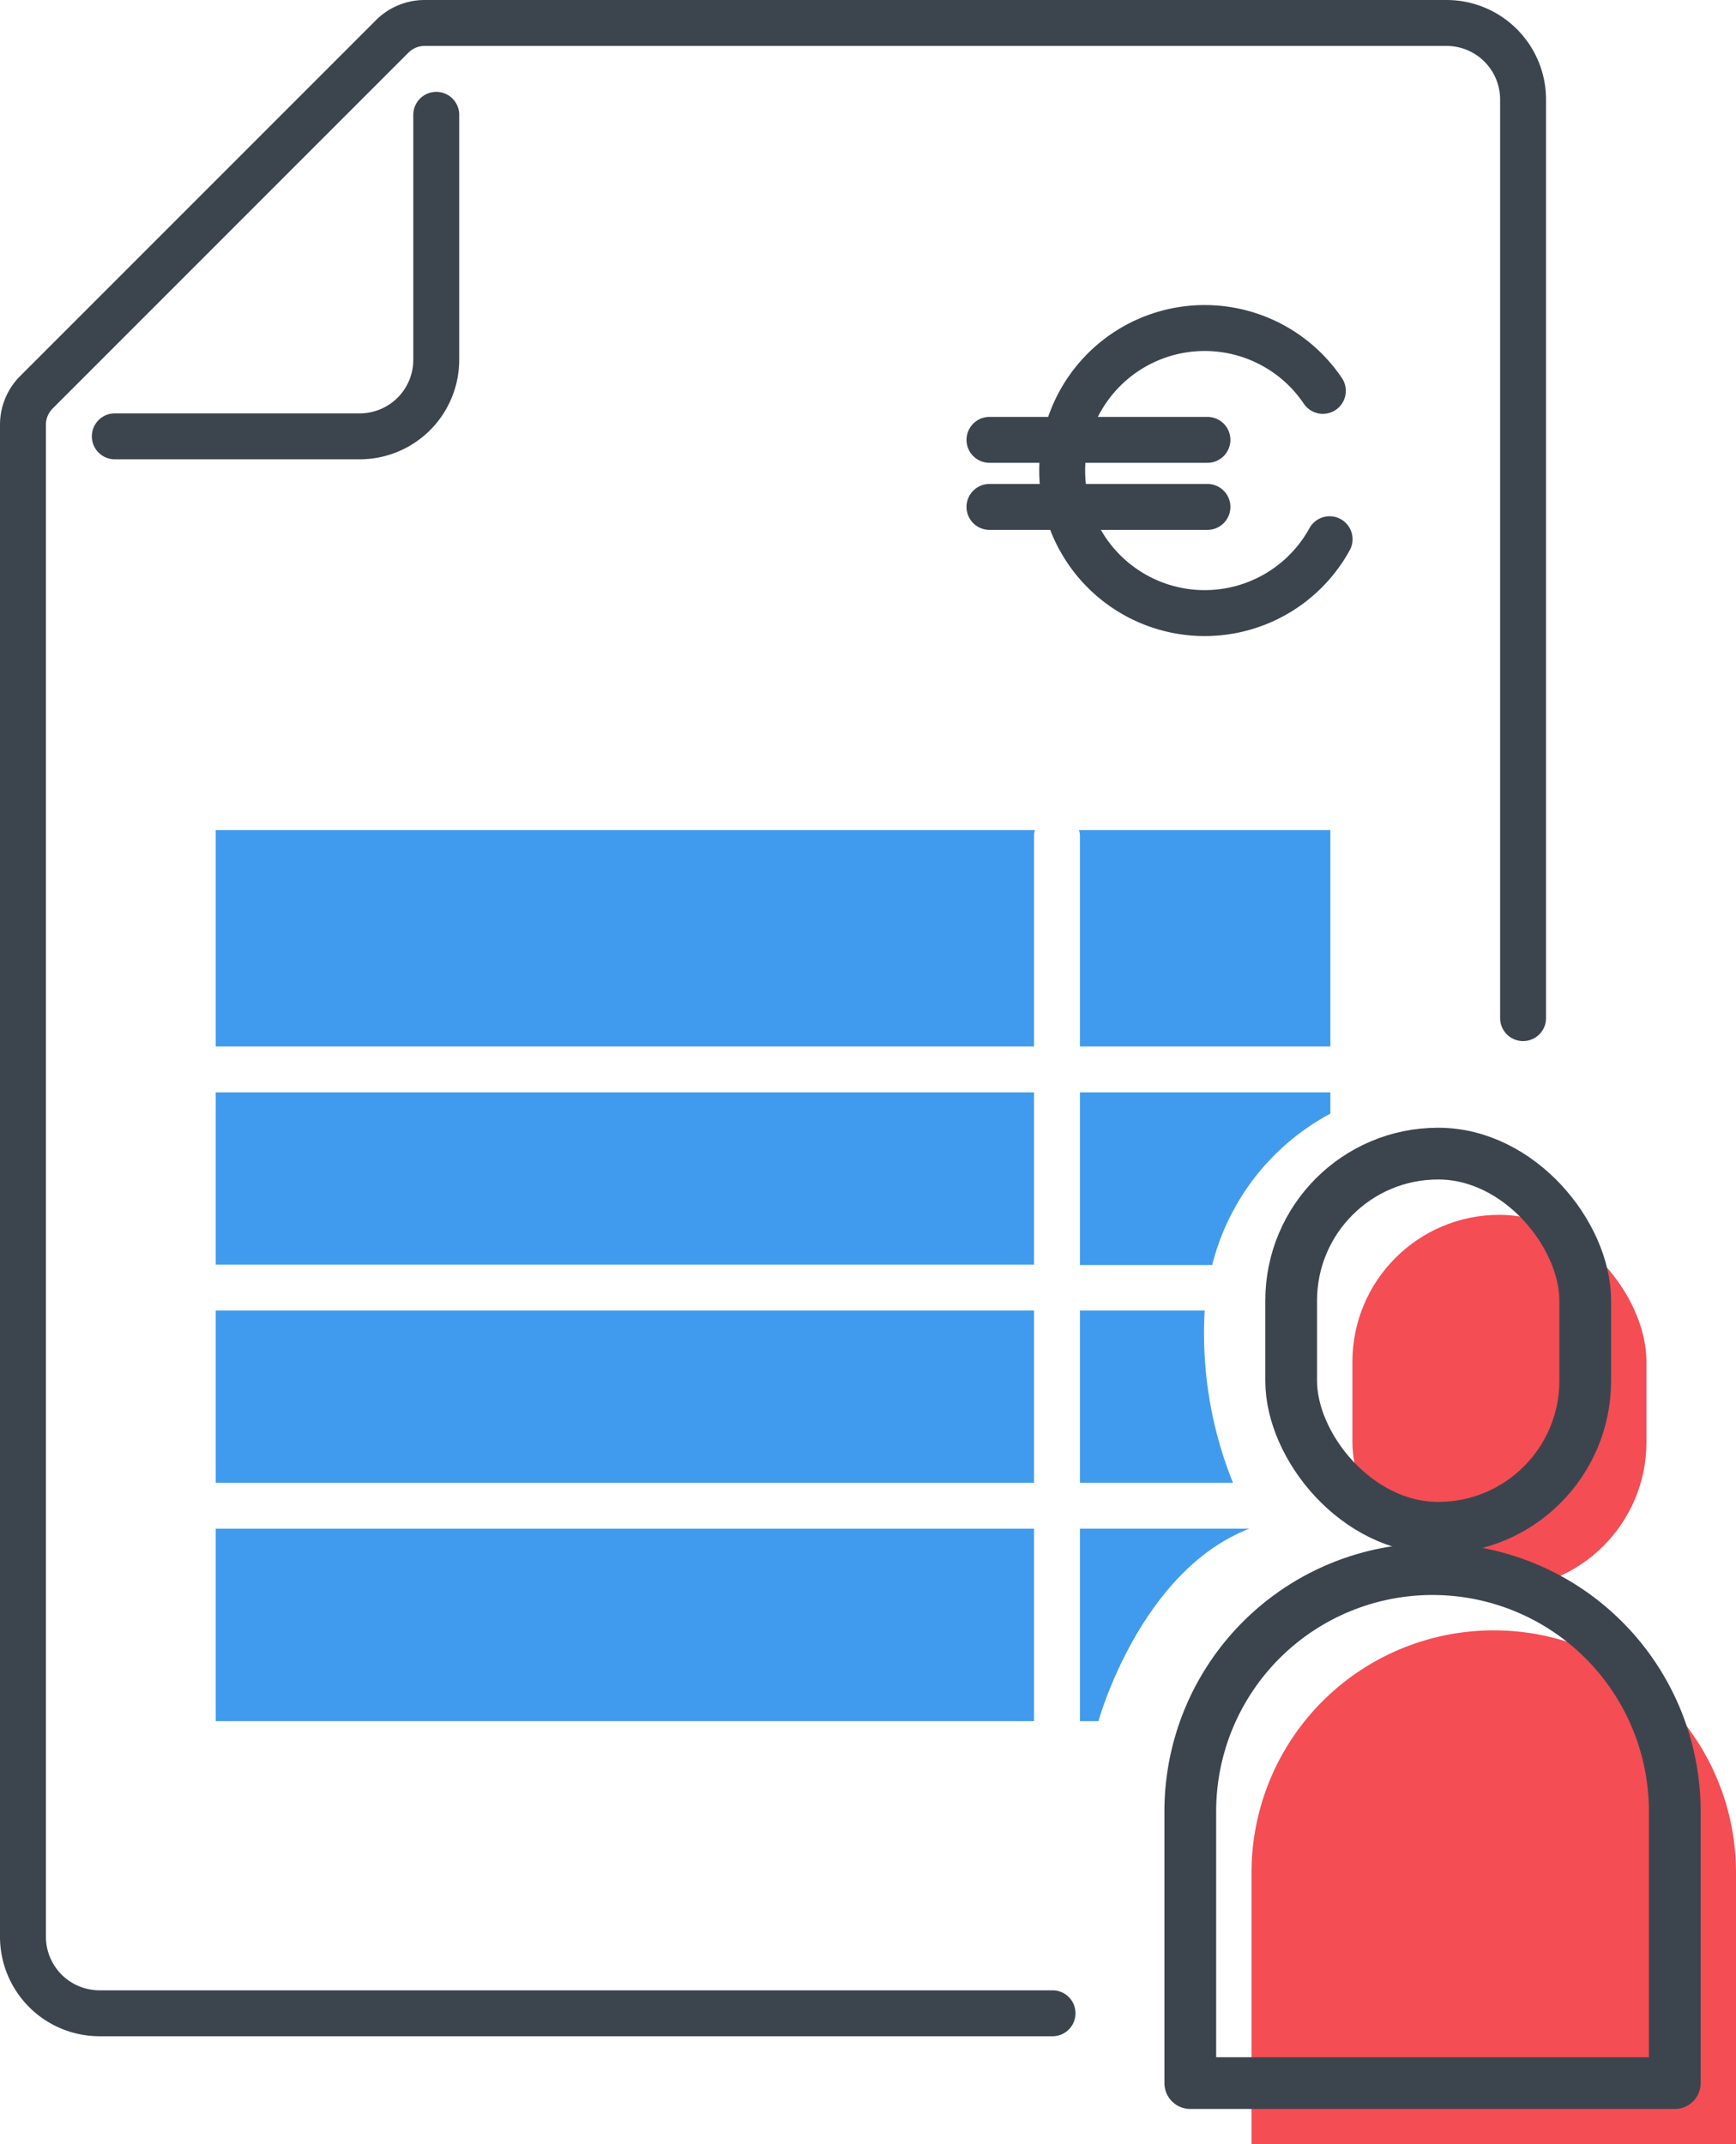 <?xml version="1.0" encoding="UTF-8"?> <svg xmlns="http://www.w3.org/2000/svg" viewBox="0 0 113.41 140.06"><defs><style>.cls-1,.cls-4{fill:none;stroke:#3c454e;stroke-linecap:round;stroke-linejoin:round;}.cls-1{stroke-width:3px;}.cls-2{fill:#409bee;}.cls-3{fill:#f44d54;}.cls-4{stroke-width:3.38px;}</style></defs><title>Fiches de paie</title><g id="Calque_2" data-name="Calque 2"><g id="Calque_1-2" data-name="Calque 1"><path class="cls-1" d="M68.76,131.5H6.5a5,5,0,0,1-5-5V27.74a3,3,0,0,1,.88-2.12L25.62,2.38a3,3,0,0,1,2.12-.88H94.5a5,5,0,0,1,5,5v60"></path><path class="cls-1" d="M28.5,7.5v16a5,5,0,0,1-5,5H7.5"></path><rect class="cls-2" x="14.09" y="99.85" width="53.46" height="12.57"></rect><path class="cls-2" d="M81.61,99.85c-7.16,2.78-9.85,12.57-9.85,12.57H70.55V99.85Z"></path><rect class="cls-2" x="14.09" y="85.6" width="53.46" height="11.25"></rect><path class="cls-2" d="M80.55,96.85h-10V85.6H78.7A26.07,26.07,0,0,0,80.55,96.85Z"></path><rect class="cls-2" x="14.09" y="71.35" width="53.46" height="11.25"></rect><path class="cls-2" d="M86.91,71.35v1.39a15.49,15.49,0,0,0-7.72,9.89,1.53,1.53,0,0,0-.3,0H70.55V71.35Z"></path><path class="cls-2" d="M14.09,54.22H67.61a1.21,1.21,0,0,0-.06.38V68.35H14.09Z"></path><path class="cls-2" d="M86.91,54.22V68.35H70.55V54.6a1.21,1.21,0,0,0-.06-.38Z"></path><path class="cls-1" d="M86.86,35.22a9.31,9.31,0,1,1-.44-9.69"></path><line class="cls-1" x1="64.64" y1="28.73" x2="78.88" y2="28.73"></line><line class="cls-1" x1="64.64" y1="33.11" x2="78.88" y2="33.11"></line><rect class="cls-3" x="88.35" y="79.35" width="19.21" height="24.44" rx="9.6"></rect><path class="cls-3" d="M81.76,140.06V122.31a15.82,15.82,0,0,1,15.83-15.82h0a15.82,15.82,0,0,1,15.82,15.82v17.75Z"></path><rect class="cls-4" x="84.35" y="75.35" width="19.21" height="24.44" rx="9.6"></rect><path class="cls-4" d="M77.76,136.06V118.31a15.82,15.82,0,0,1,15.83-15.82h0a15.82,15.82,0,0,1,15.82,15.82v17.75Z"></path></g></g></svg> 